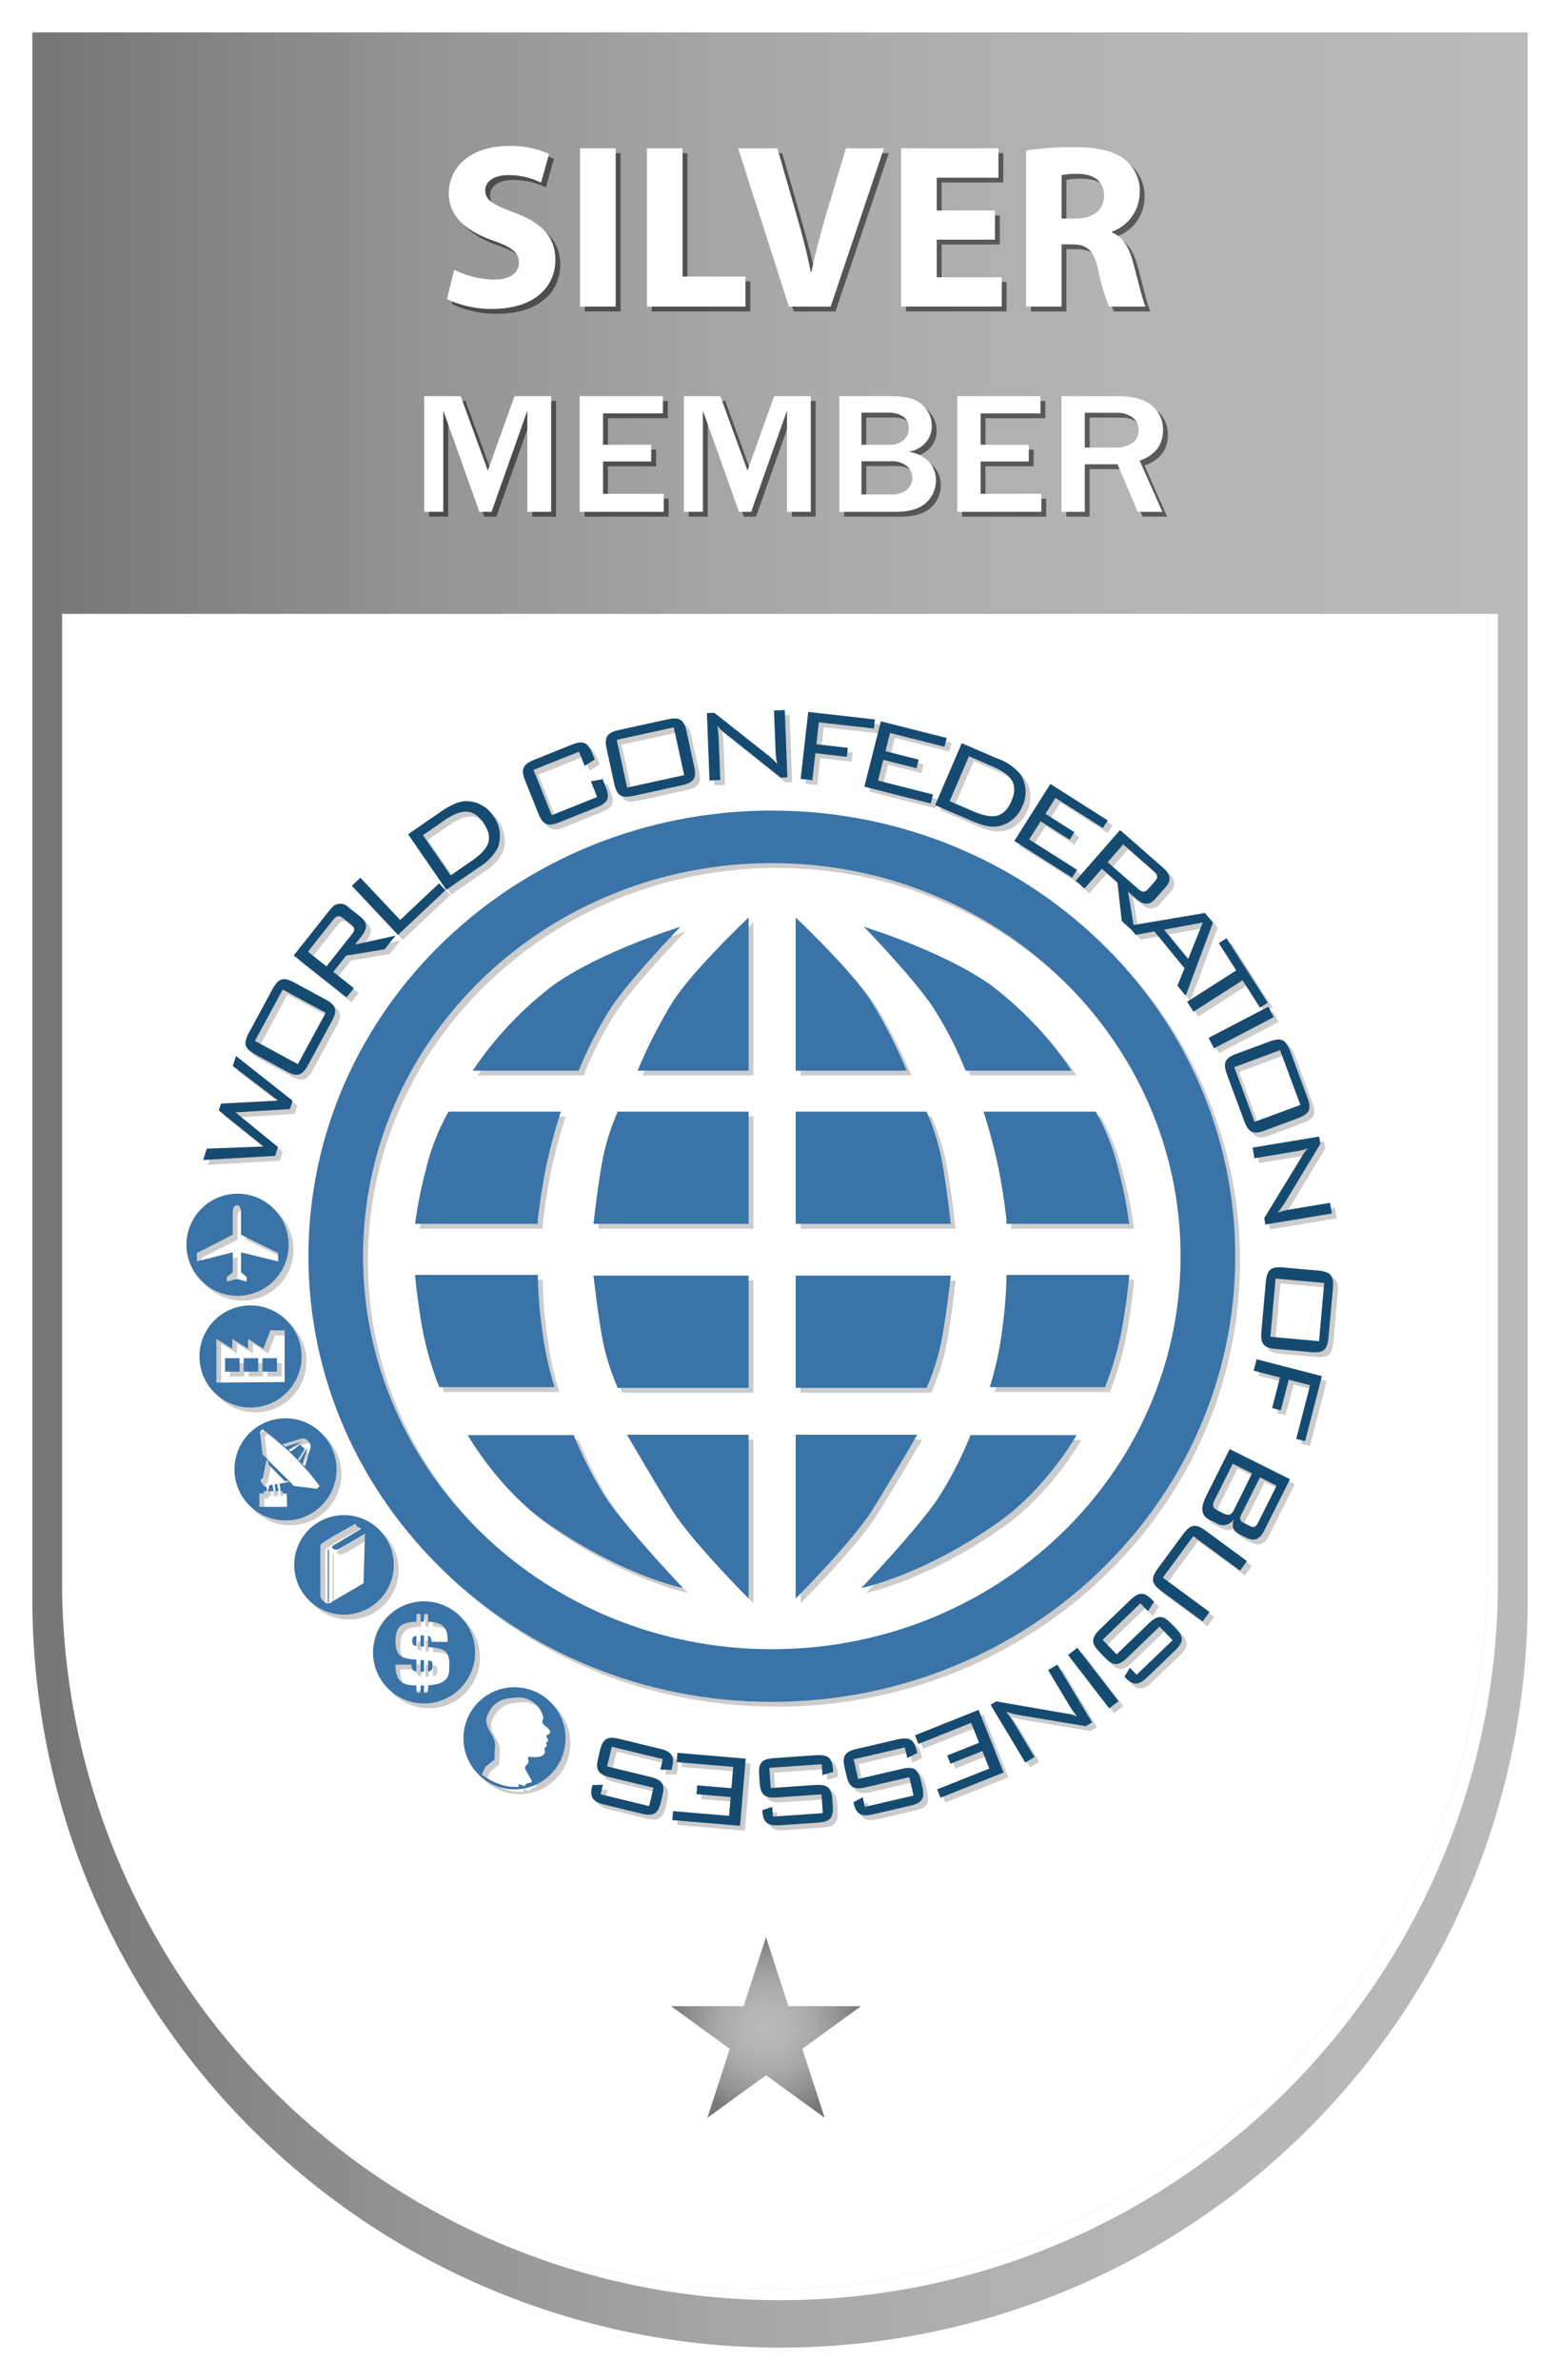<?xml version="1.0" encoding="UTF-8"?> <svg xmlns="http://www.w3.org/2000/svg" xmlns:xlink="http://www.w3.org/1999/xlink" width="289.267" height="441.067" viewBox="0 0 289.267 441.067"><defs><radialGradient id="radial-gradient" cx="0.5" cy="0.5" r="0.513" gradientUnits="objectBoundingBox"><stop offset="0" stop-color="#bababa"></stop><stop offset="0.24" stop-color="#b5b5b5"></stop><stop offset="0.488" stop-color="#a9a9a9"></stop><stop offset="0.74" stop-color="#949494"></stop><stop offset="0.993" stop-color="#777"></stop><stop offset="1" stop-color="#777"></stop></radialGradient><filter id="Trazado_6442" x="123.435" y="358.003" width="36.213" height="34.49"><feOffset dx="1" dy="1"></feOffset><feGaussianBlur result="blur"></feGaussianBlur><feFlood flood-opacity="0.2"></feFlood><feComposite operator="in" in2="blur"></feComposite><feComposite in="SourceGraphic"></feComposite></filter><linearGradient id="linear-gradient" y1="0.5" x2="1" y2="0.5" gradientUnits="objectBoundingBox"><stop offset="0" stop-color="#777"></stop><stop offset="0.003" stop-color="#777"></stop><stop offset="0.13" stop-color="#949494"></stop><stop offset="0.256" stop-color="#a9a9a9"></stop><stop offset="0.38" stop-color="#b5b5b5"></stop><stop offset="0.5" stop-color="#bababa"></stop><stop offset="0.62" stop-color="#b5b5b5"></stop><stop offset="0.744" stop-color="#a9a9a9"></stop><stop offset="0.87" stop-color="#949494"></stop><stop offset="0.997" stop-color="#777"></stop><stop offset="1" stop-color="#777"></stop></linearGradient><filter id="Trazado_6551" x="0" y="0" width="289.267" height="441.067"><feOffset dx="2" dy="2"></feOffset><feGaussianBlur stdDeviation="2" result="blur-2"></feGaussianBlur><feFlood flood-opacity="0.161"></feFlood><feComposite operator="in" in2="blur-2"></feComposite><feComposite in="SourceGraphic"></feComposite></filter></defs><g id="SELLO_SILVER" data-name="SELLO SILVER" transform="translate(-1292.43 -280.52)"><path id="Trazado_6440" data-name="Trazado 6440" d="M1568.8,404.35V584.11a133.121,133.121,0,0,1-266.241,0V404.35Z" transform="translate(-0.617 -12.062)" fill="#bababa"></path><path id="Trazado_6441" data-name="Trazado 6441" d="M1568.8,404.35V584.11a133.121,133.121,0,0,1-266.241,0V404.35Z" transform="translate(-0.617 -12.062)" fill="#fff"></path><g transform="matrix(1, 0, 0, 1, 1292.43, 280.52)" filter="url(#Trazado_6442)"><path id="Trazado_6442-2" data-name="Trazado 6442" d="M1446.839,678.145,1451,690.937h13.45l-10.881,7.905,4.156,12.792-10.881-7.906-10.882,7.906,4.157-12.792-10.881-7.905h13.45Z" transform="translate(-1305.8 -320.14)" fill="url(#radial-gradient)"></path></g><g id="Grupo_187" data-name="Grupo 187" transform="translate(1327.028 412.105)"><g id="Grupo_184" data-name="Grupo 184" transform="translate(0.899 0.899)" opacity="0.2" style="mix-blend-mode: multiply;isolation: isolate"><path id="Trazado_6443" data-name="Trazado 6443" d="M1334.88,517.949l.657-2.1,10.542-.4-8.308-6.662.406-1.282,10.592-.563-8.4-6.4.588-1.865,10.49,8.283-.488,1.551-10.1.616,7.88,6.419-.526,1.643Z" transform="translate(-1331.798 -434.561)" fill-rule="evenodd"></path><path id="Trazado_6444" data-name="Trazado 6444" d="M1358.472,489.073l-6.561-3.546v-2.411a7.3,7.3,0,0,1,.719.349l5.8,3.134c2.011,1.094,2.268,2.011,1.148,4.082l-4.311,7.963c-.979,1.8-1.79,2.289-3.36,1.634v-2.442l1.4.757Zm-6.561-3.546-1.407-.762-5.153,9.52,6.561,3.552v2.442c-.217-.092-.45-.205-.7-.338l-5.8-3.141c-2.041-1.106-2.249-2.049-1.139-4.1l4.312-7.959c.982-1.813,1.79-2.263,3.319-1.622Z" transform="translate(-1332.677 -432.967)" fill-rule="evenodd"></path><path id="Trazado_6445" data-name="Trazado 6445" d="M1360.46,477.841l3.81-4.811c.6-.748.712-1.243-.122-1.9L1362.721,470c-.818-.648-1.289-.442-1.891.317l-.37.469v-2.575a2.089,2.089,0,0,1,3.252-.241l2.179,1.726c1.374,1.087,1.368,2.186.187,3.675l-1.2,1.51,7.54-1.671-2.023,2.546-7.118,1.152-2.4,3.025,3.813,3.016-1.353,1.712-2.882-2.285Zm-4.284-1.643,3.436,2.717.848-1.074v4.533l-6.916-5.48,6.551-8.262c.123-.154.245-.3.365-.424v2.575Z" transform="translate(-1333.677 -431.403)" fill-rule="evenodd"></path><path id="Trazado_6446" data-name="Trazado 6446" d="M1365.52,463.439l1.588-1.49,7.368,7.828,7.222-6.789,1.193,1.269-8.81,8.285Z" transform="translate(-1334.882 -430.864)" fill-rule="evenodd"></path><path id="Trazado_6447" data-name="Trazado 6447" d="M1386,459.243l2.9-1.992c3.213-2.219,4.186-4.157,2.182-7.071-1.434-2.085-3.033-2.5-5.082-1.663v-1.954a5.786,5.786,0,0,1,1.735-.4,6.005,6.005,0,0,1,5.184,2.749,6.123,6.123,0,0,1,.8,5.945,9.563,9.563,0,0,1-3.587,3.646l-4.137,2.85Zm-6.124-6.781,5.138,7.459.986-.678v2.114l-1.787,1.235-7.093-10.289,5.924-4.082a14.765,14.765,0,0,1,2.956-1.657v1.954a12.35,12.35,0,0,0-2.246,1.27Z" transform="translate(-1336.049 -429.275)" fill-rule="evenodd"></path><path id="Trazado_6448" data-name="Trazado 6448" d="M1402.76,439.148l3.373,8.408,8.43-3.379-1.167-2.9,2.188-.407.545,1.37c.866,2.16.459,3-1.723,3.877l-6.8,2.728c-2.187.877-3.1.534-3.947-1.6l-2.448-6.113c-.857-2.135-.438-3.006,1.744-3.882l6.8-2.727c2.188-.881,3.06-.55,3.927,1.606l.441,1.1-1.882,1.174-1.05-2.627Z" transform="translate(-1338.433 -428.057)" fill-rule="evenodd"></path><path id="Trazado_6449" data-name="Trazado 6449" d="M1432.416,439.624l-1.928-8.851-4.324.945v-1.735l3.1-.676c2.3-.5,3.106-.011,3.6,2.237l1.4,6.438c.493,2.245-.039,3.034-2.338,3.535l-5.765,1.26V440.99Zm-6.252-7.906-6.251,1.368,1.927,8.85,4.324-.945v1.787l-3.085.673c-2.282.5-3.127.035-3.629-2.235l-1.4-6.438c-.5-2.271.088-3.042,2.372-3.541l5.743-1.253Z" transform="translate(-1340.153 -427.56)" fill-rule="evenodd"></path><path id="Trazado_6450" data-name="Trazado 6450" d="M1438.73,427.951l1.371-.054,10.1,7.965a11.784,11.784,0,0,1,1.559,1.515,17.266,17.266,0,0,1-.322-3.062l-.266-6.849,2-.081.484,12.486-1.218.046-10.4-8.291a5.772,5.772,0,0,1-1.371-1.354,22.175,22.175,0,0,1,.26,2.729l.285,7.357-2,.079Z" transform="translate(-1342.251 -427.385)" fill-rule="evenodd"></path><path id="Trazado_6451" data-name="Trazado 6451" d="M1459.463,427.774l12.368,1.4-.189,1.681-10.208-1.147-.45,4.063,5.82.659-.189,1.66-5.823-.658-.567,5-2.167-.242Z" transform="translate(-1344.197 -427.424)" fill-rule="evenodd"></path><path id="Trazado_6452" data-name="Trazado 6452" d="M1474.256,429.713l12.218,3.092-.413,1.622-10.1-2.556-.852,3.377,6.163,1.564-.4,1.593-6.169-1.558-.969,3.849,10.2,2.585-.428,1.663-12.311-3.118Z" transform="translate(-1345.518 -427.619)" fill-rule="evenodd"></path><path id="Trazado_6453" data-name="Trazado 6453" d="M1494.47,447.44c2.615.779,4.311.185,5.48-2.526,1.344-3.114,0-4.877-3.568-6.407l-1.912-.828V435.83l2.864,1.235a9.683,9.683,0,0,1,4.232,2.874A6.011,6.011,0,0,1,1502,445.8a6.091,6.091,0,0,1-4.608,3.842,6.689,6.689,0,0,1-2.922-.319Zm-2.412-10.8-3.579,8.325,4.327,1.857a15.028,15.028,0,0,0,1.665.618v1.88a18.9,18.9,0,0,1-2.069-.773l-6.616-2.841,4.942-11.484,3.743,1.609v1.848Z" transform="translate(-1346.988 -428.073)" fill-rule="evenodd"></path><path id="Trazado_6454" data-name="Trazado 6454" d="M1508.8,442.626l10.64,6.749-.891,1.411-8.8-5.58-1.867,2.945,5.374,3.408-.881,1.394-5.374-3.41-2.133,3.355,8.887,5.633-.912,1.452-10.729-6.8Z" transform="translate(-1348.632 -428.919)" fill-rule="evenodd"></path><path id="Trazado_6455" data-name="Trazado 6455" d="M1525.285,462.091l1.052.923c.719.639,1.205.777,1.909-.03l1.2-1.362c.692-.787.508-1.267-.22-1.9l-3.938-3.456v-2.151l5.654,4.961c1.438,1.253,1.631,2.333.487,3.643l-1.842,2.093c-1.145,1.313-2.243,1.252-3.676,0l-.623-.55Zm0,8.639v-2.347l.465,2.757Zm-1.7-15.959-2.9,3.3,4.6,4.021v2.164l-.821-.721.821,4.849v2.347L1523.311,469l-.8-7.167-2.891-2.542-3.22,3.657-1.637-1.435,8.237-9.4,2.281,1.995v2.151Z" transform="translate(-1349.905 -429.874)" fill-rule="evenodd"></path><path id="Trazado_6456" data-name="Trazado 6456" d="M1536.713,477.754l2.718-6.778-3.593.666V469.88l3.993-.672,1.475,1.8-5.049,13.545-.419-.509v-4.1l.2-.492-.2-.244v-2.524Zm-.875-6.112-3.593.662,3.593,4.382v2.524l-5.4-6.6-3.443.656-1.362-1.666,10.208-1.719Zm0,8.3v4.1l-1.108-1.353Z" transform="translate(-1350.998 -431.595)" fill-rule="evenodd"></path><path id="Trazado_6457" data-name="Trazado 6457" d="M1538.919,488.028l-1.172-1.839,9.1-5.817-3.229-5.044,1.439-.913,7.632,11.945-1.435.913-3.234-5.068Z" transform="translate(-1352.218 -432.119)" fill-rule="evenodd"></path><path id="Trazado_6458" data-name="Trazado 6458" d="M1553.25,488.516l1,1.934-11.071,5.784-1.013-1.935Z" transform="translate(-1352.663 -433.538)" fill-rule="evenodd"></path><path id="Trazado_6459" data-name="Trazado 6459" d="M1553.4,509.672l6.126-2.273-3.767-10.151-2.359.876V495.8l.425-.157c2.176-.808,3.03-.336,3.837,1.851l3.147,8.491c.82,2.211.437,3.075-1.72,3.877l-5.688,2.112Zm-2.371.879,2.371-.879v2.3l-.483.179c-2.161.8-3.012.386-3.828-1.828l-3.142-8.487c-.811-2.191-.479-3.1,1.7-3.9l5.753-2.131v2.327l-6.133,2.272Z" transform="translate(-1353.003 -434.218)" fill-rule="evenodd"></path><path id="Trazado_6460" data-name="Trazado 6460" d="M1563.58,515.282l.224,1.348-6.647,11.023a11.926,11.926,0,0,1-1.309,1.732,17.314,17.314,0,0,1,3-.7l6.766-1.122.325,1.978-12.326,2.043-.205-1.2,6.94-11.358a5.839,5.839,0,0,1,1.163-1.528,18.5,18.5,0,0,1-2.677.6l-7.259,1.205-.325-1.975Z" transform="translate(-1353.578 -436.233)" fill-rule="evenodd"></path><path id="Trazado_6461" data-name="Trazado 6461" d="M1559.71,555.545l4.027.362.968-10.789-4.995-.445v-2.19l3.932.349c2.318.211,2.877,1,2.666,3.32l-.808,9.022c-.205,2.345-.915,2.97-3.2,2.766l-2.586-.23Zm-4.99-.445,4.99.445v2.165l-3.981-.354c-2.292-.205-2.883-.946-2.672-3.3l.808-9.017c.2-2.322.9-3,3.211-2.792l2.634.232v2.19l-4.026-.358Z" transform="translate(-1353.755 -438.944)" fill-rule="evenodd"></path><path id="Trazado_6462" data-name="Trazado 6462" d="M1564.115,564.3,1561,576.353l-1.647-.419,2.57-9.948-3.962-1.019-1.466,5.669-1.613-.418,1.466-5.668-4.884-1.261.554-2.116Z" transform="translate(-1353.599 -440.852)" fill-rule="evenodd"></path><path id="Trazado_6463" data-name="Trazado 6463" d="M1549.7,593.931c.8.406,1.16.127,1.573-.711l3.375-6.757-3.085-1.55-2.555,5.1v-3.636l1.093-2.192-1.093-.548V581.2l8.125,4.064-4.728,9.43c-.851,1.7-1.845,2.169-3.4,1.39v-2.5Zm-.692-3.916-.833,1.656c-.416.838-.385,1.311.4,1.7l.434.215v2.5l-.006,0-1.3-.651c-.934-.466-1.549-1.175-.925-2.9a2.274,2.274,0,0,1-3.207.922l-1.419-.712c-1.494-.752-1.647-2.18-.569-4.338l4.373-8.729,3.057,1.53v2.439l-2.494-1.253-3.382,6.763c-.489.971-.349,1.443.674,1.951l.93.465c1.041.522,1.512.335,1.992-.623l2.28-4.563Z" transform="translate(-1352.534 -442.714)" fill-rule="evenodd"></path><path id="Trazado_6464" data-name="Trazado 6464" d="M1538.174,597.415l-5.643,7.684,8.654,6.368-1.276,1.732-7.687-5.651c-1.854-1.366-1.974-2.3-.574-4.2l4.6-6.249c1.381-1.879,2.326-2.1,4.2-.724l7.69,5.657-1.292,1.756Z" transform="translate(-1351.509 -444.306)" fill-rule="evenodd"></path><path id="Trazado_6465" data-name="Trazado 6465" d="M1533.11,618.1l-2.43-2.514-5.933,5.716c-1.713,1.654-2.668,1.61-4.244-.016l-.97-1.011c-1.591-1.657-1.56-2.6.147-4.239l5.493-5.3c1.7-1.634,2.668-1.657,4.257,0l.242.246-1.141,1.739-1.4-1.447-7.013,6.749,2.6,2.705,5.924-5.7c1.68-1.617,2.623-1.657,4.244.017l.756.788c1.606,1.674,1.53,2.616-.147,4.239l-5.028,4.831c-1.567,1.515-2.61,1.712-4.1.164l-.187-.193,1-1.667,1.253,1.3Z" transform="translate(-1350.268 -445.717)" fill-rule="evenodd"></path><path id="Trazado_6466" data-name="Trazado 6466" d="M1522.552,630.524l-1.729,1.337-7.632-9.9,1.722-1.329Z" transform="translate(-1349.747 -446.837)" fill-rule="evenodd"></path><path id="Trazado_6467" data-name="Trazado 6467" d="M1516.043,634.8l-1.172.709-12.693-2.122a12.544,12.544,0,0,1-2.093-.58,17.288,17.288,0,0,1,1.755,2.533l3.535,5.874-1.719,1.034-6.436-10.717,1.043-.622,13.11,2.269a5.81,5.81,0,0,1,1.848.522,19.678,19.678,0,0,1-1.54-2.268l-3.788-6.312,1.713-1.028Z" transform="translate(-1348.139 -447.185)" fill-rule="evenodd"></path><path id="Trazado_6468" data-name="Trazado 6468" d="M1498.06,645.029l-11.7,4.675-.619-1.55,9.677-3.865-1.291-3.242-5.919,2.362-.6-1.53,5.905-2.362-1.465-3.689-9.783,3.906-.637-1.6,11.8-4.714Z" transform="translate(-1346.569 -448.125)" fill-rule="evenodd"></path><path id="Trazado_6469" data-name="Trazado 6469" d="M1479.89,649.891l-.792-3.4-8.03,1.863c-2.323.54-3.121,0-3.626-2.19l-.321-1.368c-.517-2.243,0-3.033,2.3-3.564l7.437-1.729c2.3-.532,3.132-.053,3.653,2.186l.083.331-1.872.908-.459-1.961-9.481,2.206.844,3.654,8-1.859c2.283-.525,3.109-.072,3.635,2.193l.247,1.059c.53,2.267-.021,3.038-2.3,3.566l-6.794,1.577c-2.12.492-3.115.127-3.6-1.972l-.068-.26,1.718-.919.41,1.773Z" transform="translate(-1345.091 -448.717)" fill-rule="evenodd"></path><path id="Trazado_6470" data-name="Trazado 6470" d="M1461.3,653.5l-.239-3.476-8.228.563c-2.368.164-3.078-.495-3.238-2.739l-.085-1.4c-.163-2.3.471-2.994,2.821-3.155l7.619-.525c2.354-.162,3.106.44,3.257,2.738l.033.336-2,.6-.134-2.009-9.719.67.26,3.744,8.2-.566c2.317-.161,3.073.422,3.235,2.745l.064,1.082c.169,2.32-.5,3-2.825,3.159l-6.955.478c-2.177.148-3.106-.371-3.25-2.52l-.021-.266,1.836-.635.128,1.811Z" transform="translate(-1343.334 -449.062)" fill-rule="evenodd"></path><path id="Trazado_6471" data-name="Trazado 6471" d="M1444.164,655.8l-12.565-1.054.141-1.665,10.382.872.3-3.476-6.338-.534.131-1.64,6.343.532.337-3.955-10.487-.88.15-1.717,12.65,1.067Z" transform="translate(-1341.534 -449.016)" fill-rule="evenodd"></path><path id="Trazado_6472" data-name="Trazado 6472" d="M1425.619,651.834l.82-3.387-8.015-1.942c-2.31-.565-2.784-1.4-2.255-3.594l.327-1.362c.542-2.239,1.368-2.712,3.657-2.158l7.411,1.8c2.3.555,2.831,1.359,2.292,3.593l-.082.331-2.077-.032.473-1.955-9.465-2.291-.887,3.643,7.987,1.936c2.265.553,2.8,1.331,2.255,3.588l-.254,1.065c-.545,2.257-1.38,2.7-3.654,2.151l-6.778-1.643c-2.111-.513-2.843-1.29-2.331-3.383l.055-.261,1.946-.052-.422,1.764Z" transform="translate(-1339.851 -448.704)" fill-rule="evenodd"></path><path id="Trazado_6473" data-name="Trazado 6473" d="M1442.5,603.526h0v9.751h0c47.458,0,85.929-36.978,85.929-82.578s-38.471-82.593-85.929-82.593h0v9.734h0c41.862,0,75.795,32.625,75.795,72.859,0,40.211-33.933,72.827-75.795,72.827m0,0c-41.868,0-75.8-32.616-75.8-72.827,0-40.234,33.933-72.857,75.8-72.859v-9.734c-47.458,0-85.926,36.979-85.926,82.593,0,45.6,38.467,82.576,85.926,82.578Z" transform="translate(-1333.981 -429.471)" fill-rule="evenodd"></path><path id="Trazado_6474" data-name="Trazado 6474" d="M1390.45,498.717a66.108,66.108,0,0,1,14.826-15.75c8.8-6.341,23.689-10.909,23.689-10.909s-9.254,9.517-12.868,14.989a69.894,69.894,0,0,0-5.991,11.67Z" transform="translate(-1337.391 -431.882)" fill-rule="evenodd"></path><path id="Trazado_6475" data-name="Trazado 6475" d="M1405.585,510.141a103.043,103.043,0,0,0-2.764,10.378c-1.015,5.086-1.493,9.616-1.493,9.616v.8h-22.767a82.175,82.175,0,0,1,2.007-10.04,41.659,41.659,0,0,1,4.2-10.754Z" transform="translate(-1336.195 -435.715)" fill-rule="evenodd"></path><path id="Trazado_6476" data-name="Trazado 6476" d="M1404.425,564.589A59.736,59.736,0,0,1,1402.132,554a82.193,82.193,0,0,1-.81-10.207h-22.764s.352,4.357,1.368,10.037a59.469,59.469,0,0,0,3.131,10.758h21.368Z" transform="translate(-1336.194 -439.103)" fill-rule="evenodd"></path><path id="Trazado_6477" data-name="Trazado 6477" d="M1389.43,576.8s5.465,9.711,14.3,16c14.033,9.988,25.6,12.349,25.6,12.349s-10.64-11.208-14.254-16.685a70.068,70.068,0,0,1-6-11.666Z" transform="translate(-1337.289 -442.425)" fill-rule="evenodd"></path><path id="Trazado_6478" data-name="Trazado 6478" d="M1509.611,498.717a66.042,66.042,0,0,0-14.823-15.75c-8.791-6.341-23.679-10.909-23.679-10.909s9.244,9.517,12.853,14.989a70.1,70.1,0,0,1,6,11.67Z" transform="translate(-1345.51 -431.882)" fill-rule="evenodd"></path><path id="Trazado_6479" data-name="Trazado 6479" d="M1495.76,510.141a103.228,103.228,0,0,1,2.76,10.378c1.019,5.086,1.5,9.616,1.5,9.616v.8h22.763a80.909,80.909,0,0,0-2-10.04,42.046,42.046,0,0,0-4.2-10.754Z" transform="translate(-1347.992 -435.715)" fill-rule="evenodd"></path><path id="Trazado_6480" data-name="Trazado 6480" d="M1496.921,564.589a60.543,60.543,0,0,0,2.3-10.588,83.326,83.326,0,0,0,.808-10.207H1522.8s-.361,4.357-1.38,10.037a58.8,58.8,0,0,1-3.127,10.758h-21.368Z" transform="translate(-1347.993 -439.103)" fill-rule="evenodd"></path><path id="Trazado_6481" data-name="Trazado 6481" d="M1510.484,576.8s-5.471,9.711-14.308,16c-14.027,9.988-25.6,12.349-25.6,12.349s10.646-11.208,14.259-16.685a70.488,70.488,0,0,0,5.995-11.666Z" transform="translate(-1345.457 -442.425)" fill-rule="evenodd"></path><path id="Trazado_6482" data-name="Trazado 6482" d="M1445.026,470.139s-10.472,9.906-14.147,15.747a94.023,94.023,0,0,0-6.436,12.638h20.582Z" transform="translate(-1340.813 -431.689)" fill-rule="evenodd"></path><path id="Trazado_6483" data-name="Trazado 6483" d="M1419.847,510.141a42.391,42.391,0,0,0-2.528,7.578c-.973,4.25-1.97,13.217-1.97,13.217h28.761V510.141Z" transform="translate(-1339.898 -435.715)" fill-rule="evenodd"></path><path id="Trazado_6484" data-name="Trazado 6484" d="M1444.807,607.072s-10.493-10.508-14.165-16.346-8.376-14-8.376-14h22.54Z" transform="translate(-1340.594 -442.417)" fill-rule="evenodd"></path><path id="Trazado_6485" data-name="Trazado 6485" d="M1419.847,564.731a42.637,42.637,0,0,1-2.528-7.58c-.973-4.252-1.97-13.217-1.97-13.217h28.761v20.8Z" transform="translate(-1339.898 -439.117)" fill-rule="evenodd"></path><path id="Trazado_6486" data-name="Trazado 6486" d="M1457.04,470.139s10.466,9.906,14.138,15.747a93.562,93.562,0,0,1,6.441,12.638H1457.04Z" transform="translate(-1344.094 -431.689)" fill-rule="evenodd"></path><path id="Trazado_6487" data-name="Trazado 6487" d="M1481.3,510.141a41.769,41.769,0,0,1,2.527,7.578c.977,4.25,1.97,13.217,1.97,13.217h-28.755V510.141Z" transform="translate(-1344.094 -435.715)" fill-rule="evenodd"></path><path id="Trazado_6488" data-name="Trazado 6488" d="M1457.04,607.072s10.5-10.508,14.162-16.346,8.369-14,8.369-14H1457.04Z" transform="translate(-1344.094 -442.417)" fill-rule="evenodd"></path><path id="Trazado_6489" data-name="Trazado 6489" d="M1481.3,564.731a42.008,42.008,0,0,0,2.527-7.58c.977-4.252,1.97-13.217,1.97-13.217h-28.755v20.8Z" transform="translate(-1344.094 -439.117)" fill-rule="evenodd"></path><path id="Trazado_6490" data-name="Trazado 6490" d="M1388.823,620.52a9.459,9.459,0,0,1-8.3,9.39v-3.317c3.578-.355,3.52-2.038,3.52-3.746,0-2.453-.737-3.022-3.52-3.29v-1.873a1.383,1.383,0,0,1,.209.888h2.987v-.487c0-2.542-1.365-3.1-3.2-3.223v-3.734a9.464,9.464,0,0,1,8.3,9.392m-8.3,3.42c.3-.147.414-.412.414-.893,0-.6-.061-.836-.414-.951Zm0,5.97a9.576,9.576,0,0,1-1.165.072c-.108,0-.218,0-.328-.006V626.67c.113,0,.209-.01.318-.01v1.1c0,.144.162.255.376.255s.386-.112.386-.255v-1.129c.144-.011.281-.022.413-.035Zm-1.493-18.847c.111-.005.22-.006.328-.006a9.222,9.222,0,0,1,1.165.071v3.734c-.134-.011-.272-.017-.413-.022v-1.207c0-.143-.171-.259-.386-.259s-.376.116-.376.259v1.193c-.11-.005-.211-.005-.318-.005Zm1.493,6.621v1.873c-.131-.014-.269-.024-.413-.037v-2.077a.725.725,0,0,1,.413.24m0,4.411v1.844a1.42,1.42,0,0,1-.413.123v-2.044a2.227,2.227,0,0,1,.413.077m-1.493,2.023v-2.18l.275.02h.043v2.158l-.318,0m0-4.683V617.37c.113,0,.211,0,.318,0v2.087Zm0,10.54a9.473,9.473,0,0,1-1.469-.166v-3.164c.126,0,.254.011.382.013v1.1c0,.144.172.255.392.255s.38-.112.38-.255v-1.091c.088,0,.177,0,.279,0h.036Zm-1.469-18.748a9.578,9.578,0,0,1,1.469-.165v3.758h-.036c-.1,0-.191.005-.279.005v-1.193c0-.143-.172-.259-.38-.259s-.392.116-.392.259v1.2c-.128,0-.256.013-.382.019Zm1.469,6.142v2.066l-.315-.023v-2.03c.088-.006.172-.013.279-.013Zm0,4.569v2.18h-.036l-.279,0v-2.2Zm-1.469,2.021v-2.123l.382.031v2.2a1.584,1.584,0,0,1-.382-.1m0-4.726V617.57a1.51,1.51,0,0,1,.382-.12v1.89a1.232,1.232,0,0,1-.382-.107m0,10.577a9.464,9.464,0,0,1,0-18.582v3.625c-2.185.134-3.495.748-3.495,3.529,0,2.9,1.276,3.272,3.495,3.453v2.123c-.389-.165-.529-.5-.529-1.175h-2.984c0,3.168,1.358,3.755,3.513,3.862Zm0-12.24c-.336.165-.386.43-.386.8,0,.5.135.743.386.867Z" transform="translate(-1335.323 -445.873)" fill-rule="evenodd"></path><path id="Trazado_6491" data-name="Trazado 6491" d="M1360.251,582.807a9.467,9.467,0,0,1-8.678,9.43v-7.159l.364.37.379.419,4.309.532.419-.45h.043v-.083l-.925-1.22-.946-1.176-1-1.113-.45-.5-.5-.534-.309-.336-.872-.883-.517-.5v-.189a1.559,1.559,0,0,0,.132.116c.612-.446,1.22-.89,1.838-1.336a2.124,2.124,0,0,0,.839.766c-.442.661-.87,1.323-1.3,1.979.108.107.224.21.34.308q.651-1.113,1.309-2.234a3.577,3.577,0,0,1,.19-.318c-.293.914-.587,1.825-.872,2.739-.046.126-.089.261-.129.39.15.148.3.3.462.458.343-1.178.716-2.35,1.049-3.532.205-.728-.658-1.654-1.383-1.7a2.3,2.3,0,0,0-.649.166c-.612.158-1.221.345-1.826.531v-4.379a9.468,9.468,0,0,1,8.678,9.43m-8.678-3.711.089-.055q1.032-.673,2.062-1.34c-.172.061-.352.114-.535.166-.532.17-1.075.334-1.616.5Zm0,13.14c-.239.02-.48.029-.722.031v-2.512h.211v-2.48h-.211v-2l.628-.094-.34-.3-.288.041v-.549l.395.39.272.263.055.056Zm-.722-18.89c.242,0,.484.013.722.031v4.379c-.223.07-.447.139-.67.208l-.052.015Zm.722,5.023v.727c-.07.046-.138.091-.208.139l.208.183v.189l-.587-.567-.135-.111v-.322c.128-.039.318-.12.376-.135Zm-.722,13.9-.064,0a9.522,9.522,0,0,1-1.644-.144v-2.37h1.708Zm-1.708-18.779a9.51,9.51,0,0,1,1.644-.142h.064v4.633c-.209.062-.422.118-.631.187.122.107.358.439.517.461a.315.315,0,0,0,.113-.018v.322l-.288-.232-.5-.462-.227-.194-.7-.6Zm1.708,10.88v.549l-.217.032-1.491-1.515v-.758Zm0,.906v2h-.591v-.417h-.33l-.251-1.408Zm-1.708,1.584V585.53l.111-.015.254,1.344Zm0,5.268c-.144-.026-.284-.053-.424-.084v-2.286h.424Zm-.424-18.553c.14-.031.281-.058.424-.085v3.953l-.424-.364Zm.424,9.1v.758l-.424-.432v-.746Zm0,2.854v1.328h-.112l-.147-.379-.07-.686-.037-.21Zm-.424,6.512c-.218-.049-.432-.106-.643-.168v-2.118h.643Zm-.643-18.3c.211-.063.425-.12.643-.168v3.5l-.025-.02-.618-.5Zm.643,8.516V583l-.643-.654v-.728Zm-.643,4.6v-1.167l.3-.045.2,1.212Zm0,5.016a9.465,9.465,0,0,1,0-18.133v2.815l-.566-.458-.986-.721h-.034l-.432.537.466,4.111.838.807.3.382.413.407v.728l-.443-.45v-.5l-.355-.415-.677,3.352-.465.46.083.22.11.233.113.192.159.2.144.15.192.156.159.111.239.122-.006.031-.089.646h-.5v.417h-.79v2.48h2.121Zm0-6.183-.14.021-.193.178-.162.969h.5Z" transform="translate(-1332.447 -442.077)" fill-rule="evenodd"></path><path id="Trazado_6492" data-name="Trazado 6492" d="M1353.041,559.538a9.464,9.464,0,0,1-5.918,8.777V564.3l2.779-.025V554.69h-2.653l-.126.334v-4.257a9.454,9.454,0,0,1,5.918,8.771m-5.918,2.814h1.344v-2.491h-1.344Zm0,5.963a9.465,9.465,0,0,1-3.463.685v-4.671l3.463-.033Zm-3.463-18.235a9.447,9.447,0,0,1,3.463.687v4.257l-1.16,3.069-2.3-1.477Zm3.463,12.272h-1.34v-2.491h1.34Zm-3.463-2.491h1.346v2.491h-1.346Zm0,9.139-.09,0a9.436,9.436,0,0,1-3.373-.621v-4.017l3.462-.034Zm-3.462-18.3a9.416,9.416,0,0,1,3.373-.621c.036,0,.063,0,.09,0v6.536l-.54-.345v1.822l-2.923-1.817Zm3.462,11.653h-1.344v-2.491h1.344Zm-3.462-2.491h1.344v2.491H1340.2Zm0,8.52a9.463,9.463,0,0,1,0-17.681v5.577l-.009-.005v1.822l-2.95-1.822v8.119l2.959-.027Zm0-8.52h-1.34v2.491h1.34Z" transform="translate(-1331.721 -439.735)" fill-rule="evenodd"></path><path id="Trazado_6493" data-name="Trazado 6493" d="M1350.376,536.52a9.458,9.458,0,0,1-9.465,9.458h-.018v-3.112l1.7.48v-.863l-1.047-.886V537.92l6.876,1.683v-1.556l-6.876-3.388v-4.411l-.024-.092v-.191l-.04-.069v-.049l-.028-.068v-.064l-.067-.089v-.064l-.037-.041-.027-.028v-.037l-.037-.027-.052-.068-.042-.025-.021-.035-.041-.028h-.021l-.1-.04-.037-.023h-.079v-2.151h.018a9.455,9.455,0,0,1,9.465,9.462m-9.483,9.458a9.46,9.46,0,0,1,0-18.92v2.151h-.279l-.048.023-.068.04-.058.063-.068.07-.07.05-.088.106-.047.092-.042.125-.043.118-.024.133v.127l-.043.163v4.34l-6.65,3.388V539.6l6.65-1.683V541.6l-1.1.886v.863l1.876-.51.107.03Z" transform="translate(-1331.453 -437.418)" fill-rule="evenodd"></path><path id="Trazado_6494" data-name="Trazado 6494" d="M1407.463,638.227a9.458,9.458,0,0,1-9.192,9.457v-.458a5.113,5.113,0,0,0,.523-.055c.208-.032-.019-.144-.08-.349-.116-.4,1.139.508,1.27.126.214-.611,1-.2,1.248-.793l-1.284-2.313a2.06,2.06,0,0,1,.085-.456c.049-.127.184-.192.282-.29a.719.719,0,0,0,.257-.44c.027-.342-.1-.953-.056-.986s1.389.064,1.551.052c.512-.048,1.3-.2,1.524-.748a1.827,1.827,0,0,0,.077-.462,1.6,1.6,0,0,1-.1-.422c.034-.213.264-.24.367-.4.154-.219-.027-.4-.119-.583-.006-.011.336-.271.361-.309a.791.791,0,0,0,.083-.2c.013-.062-.146-.295-.171-.352a1.006,1.006,0,0,1-.159-.537c.049-.2.3-.131.452-.233.368-.26.236-.7-.015-.978-.373-.4-.93-.645-1.172-1.159a.949.949,0,0,1-.028-.109c-.042-.312.221-.58.174-.878a4.791,4.791,0,0,0-3.068-3.461,4.164,4.164,0,0,0-1.3-.25q-.349,0-.7.031v-1.908a9.461,9.461,0,0,1,9.192,9.458m-9.192,9.457c-.092,0-.181,0-.272,0a9.462,9.462,0,0,1,0-18.925c.092,0,.181,0,.272,0v1.908l-.052.005v.014c-.308.017-.624.052-.933.1a4.746,4.746,0,0,0-3.437,1.676,6.789,6.789,0,0,0-1.028,1.893,3.132,3.132,0,0,0,.395,2.112c.257.59.633,1.129.9,1.72a3.593,3.593,0,0,1,.29,1.435c0,.362-.083.724-.083,1.081,0,0-.012.708-.012.717a2.093,2.093,0,0,1-.034.713.742.742,0,0,1-.168.2l-.22.133c-.037.031-.076.067-.12.107a14.907,14.907,0,0,0-1.165.971c-.086.129-.306.6-.67,1.416,0,0,3.124,2.453,6.34,2.254Z" transform="translate(-1337.199 -447.656)" fill-rule="evenodd"></path><path id="Trazado_6495" data-name="Trazado 6495" d="M1372.112,602.516a9.227,9.227,0,0,1-9.223,9.22c-.084,0-.165,0-.245-.005v-3.545l3.855-2.268.3-10.213-.478.227-1.181-.636-.022-.454s-1.143.609-2.479,1.353v-2.9c.08,0,.161-.006.245-.006a9.228,9.228,0,0,1,9.223,9.232m-9.467,9.215a9.223,9.223,0,0,1,0-18.44v2.9c-1.872,1.041-4.118,2.354-4.135,2.647-.051.683,0,9.446,0,9.446s-.114.371.68,1.058a1.07,1.07,0,0,0,1.486,0l1.97-1.158Z" transform="translate(-1333.688 -444.084)" fill-rule="evenodd"></path><path id="Trazado_6496" data-name="Trazado 6496" d="M1367.267,595.829l-5.643,3.373s-.344.263-.1.487a1.034,1.034,0,0,0,1.053.183c.445-.142,5.874-3.407,5.874-3.407Z" transform="translate(-1334.471 -444.34)"></path><rect id="Rectángulo_164" data-name="Rectángulo 164" width="0.201" height="9.797" transform="translate(26.192 155.601)"></rect></g><g id="Grupo_186" data-name="Grupo 186"><g id="Grupo_185" data-name="Grupo 185"><path id="Trazado_6497" data-name="Trazado 6497" d="M1333.88,516.949l.657-2.1,10.542-.4-8.308-6.662.406-1.283,10.592-.563-8.4-6.4.588-1.865,10.49,8.283-.487,1.551-10.1.616,7.88,6.419-.526,1.643Z" transform="translate(-1330.798 -433.561)" fill="#164b71" fill-rule="evenodd"></path><path id="Trazado_6498" data-name="Trazado 6498" d="M1357.472,488.073l-6.561-3.546v-2.411a7.33,7.33,0,0,1,.719.349l5.8,3.134c2.011,1.095,2.268,2.011,1.148,4.082l-4.311,7.963c-.979,1.8-1.79,2.289-3.36,1.634v-2.442l1.4.757Zm-6.561-3.546-1.407-.762-5.153,9.52,6.561,3.551v2.442c-.217-.092-.45-.205-.7-.338l-5.8-3.141c-2.041-1.106-2.249-2.049-1.139-4.1l4.312-7.959c.982-1.813,1.79-2.263,3.319-1.622Z" transform="translate(-1331.677 -431.967)" fill="#164b71" fill-rule="evenodd"></path><path id="Trazado_6499" data-name="Trazado 6499" d="M1359.46,476.841l3.81-4.811c.6-.748.712-1.243-.122-1.9L1361.721,469c-.818-.648-1.289-.442-1.891.317l-.37.469v-2.575a2.089,2.089,0,0,1,3.252-.241l2.179,1.726c1.374,1.087,1.368,2.186.187,3.675l-1.2,1.51,7.54-1.671-2.023,2.546-7.118,1.152-2.4,3.025,3.813,3.016-1.353,1.712-2.882-2.285Zm-4.285-1.643,3.436,2.717.848-1.074v4.533l-6.916-5.48,6.551-8.262c.123-.154.245-.3.365-.424v2.575Z" transform="translate(-1332.677 -430.403)" fill="#164b71" fill-rule="evenodd"></path><path id="Trazado_6500" data-name="Trazado 6500" d="M1364.52,462.439l1.588-1.49,7.368,7.828,7.222-6.789,1.193,1.269-8.81,8.285Z" transform="translate(-1333.882 -429.864)" fill="#164b71" fill-rule="evenodd"></path><path id="Trazado_6501" data-name="Trazado 6501" d="M1385,458.243l2.9-1.992c3.213-2.219,4.187-4.157,2.182-7.071-1.434-2.085-3.033-2.5-5.082-1.663v-1.954a5.786,5.786,0,0,1,1.735-.4,6.006,6.006,0,0,1,5.184,2.749,6.123,6.123,0,0,1,.8,5.945,9.565,9.565,0,0,1-3.587,3.646l-4.137,2.85Zm-6.124-6.781,5.138,7.459.986-.678v2.114l-1.787,1.235-7.093-10.289,5.924-4.082a14.768,14.768,0,0,1,2.956-1.658v1.954a12.35,12.35,0,0,0-2.246,1.27Z" transform="translate(-1335.049 -428.275)" fill="#164b71" fill-rule="evenodd"></path><path id="Trazado_6502" data-name="Trazado 6502" d="M1401.76,438.148l3.373,8.408,8.43-3.379-1.166-2.9,2.188-.407.545,1.37c.866,2.16.459,3-1.723,3.877l-6.8,2.728c-2.187.877-3.1.534-3.947-1.6l-2.448-6.113c-.857-2.135-.438-3.006,1.744-3.882l6.8-2.727c2.188-.881,3.06-.55,3.927,1.606l.441,1.1-1.882,1.174-1.049-2.627Z" transform="translate(-1337.433 -427.057)" fill="#164b71" fill-rule="evenodd"></path><path id="Trazado_6503" data-name="Trazado 6503" d="M1431.416,438.624l-1.928-8.851-4.324.945v-1.735l3.1-.676c2.3-.5,3.106-.011,3.6,2.237l1.4,6.438c.493,2.245-.04,3.034-2.338,3.535l-5.765,1.26V439.99Zm-6.252-7.906-6.251,1.368,1.927,8.85,4.324-.945v1.787l-3.085.673c-2.283.5-3.127.035-3.629-2.235l-1.4-6.438c-.5-2.271.088-3.042,2.371-3.541l5.743-1.253Z" transform="translate(-1339.153 -426.56)" fill="#164b71" fill-rule="evenodd"></path><path id="Trazado_6504" data-name="Trazado 6504" d="M1437.73,426.951l1.371-.054,10.1,7.965a11.753,11.753,0,0,1,1.559,1.514,17.288,17.288,0,0,1-.322-3.062l-.266-6.848,2-.081.484,12.486-1.218.046-10.4-8.291a5.776,5.776,0,0,1-1.37-1.354,22.176,22.176,0,0,1,.26,2.73l.285,7.357-2,.079Z" transform="translate(-1341.251 -426.385)" fill="#164b71" fill-rule="evenodd"></path><path id="Trazado_6505" data-name="Trazado 6505" d="M1458.463,426.774l12.368,1.4-.189,1.681-10.208-1.147-.45,4.063,5.82.659-.189,1.66-5.823-.658-.567,5-2.166-.242Z" transform="translate(-1343.197 -426.424)" fill="#164b71" fill-rule="evenodd"></path><path id="Trazado_6506" data-name="Trazado 6506" d="M1473.256,428.713l12.218,3.092-.413,1.622-10.1-2.556-.852,3.377,6.163,1.564-.4,1.593-6.169-1.558-.969,3.849,10.2,2.585-.428,1.663-12.311-3.118Z" transform="translate(-1344.519 -426.619)" fill="#164b71" fill-rule="evenodd"></path><path id="Trazado_6507" data-name="Trazado 6507" d="M1493.47,446.44c2.615.779,4.311.185,5.48-2.526,1.344-3.114,0-4.877-3.568-6.407l-1.912-.828V434.83l2.863,1.235a9.683,9.683,0,0,1,4.232,2.874A6.012,6.012,0,0,1,1501,444.8a6.091,6.091,0,0,1-4.608,3.842,6.688,6.688,0,0,1-2.922-.319Zm-2.412-10.8-3.579,8.325,4.327,1.857a15.033,15.033,0,0,0,1.665.618v1.88a18.9,18.9,0,0,1-2.069-.773l-6.615-2.841,4.942-11.484,3.743,1.609v1.848Z" transform="translate(-1345.988 -427.073)" fill="#164b71" fill-rule="evenodd"></path><path id="Trazado_6508" data-name="Trazado 6508" d="M1507.8,441.626l10.64,6.749-.891,1.411-8.8-5.58-1.867,2.945,5.374,3.408-.881,1.394-5.374-3.41-2.133,3.355,8.887,5.633-.912,1.451-10.729-6.8Z" transform="translate(-1347.632 -427.919)" fill="#164b71" fill-rule="evenodd"></path><path id="Trazado_6509" data-name="Trazado 6509" d="M1524.285,461.091l1.052.923c.72.639,1.205.777,1.909-.03l1.2-1.362c.692-.787.508-1.267-.22-1.9l-3.938-3.456v-2.151l5.654,4.961c1.438,1.253,1.631,2.333.487,3.643l-1.842,2.093c-1.145,1.313-2.243,1.252-3.676,0l-.623-.55Zm0,8.639v-2.347l.465,2.757Zm-1.7-15.959-2.895,3.3,4.6,4.021v2.164l-.821-.721.821,4.849v2.347L1522.311,468l-.8-7.167-2.891-2.542-3.22,3.657-1.637-1.435,8.237-9.4,2.281,1.995v2.151Z" transform="translate(-1348.905 -428.874)" fill="#164b71" fill-rule="evenodd"></path><path id="Trazado_6510" data-name="Trazado 6510" d="M1535.713,476.754l2.718-6.778-3.593.666V468.88l3.993-.672,1.475,1.8-5.049,13.545-.419-.509v-4.1l.2-.492-.2-.244v-2.524Zm-.875-6.112-3.593.662,3.593,4.382v2.524l-5.4-6.6-3.443.656-1.362-1.666,10.208-1.719Zm0,8.3v4.1l-1.108-1.353Z" transform="translate(-1349.998 -430.595)" fill="#164b71" fill-rule="evenodd"></path><path id="Trazado_6511" data-name="Trazado 6511" d="M1537.919,487.028l-1.172-1.839,9.1-5.817-3.229-5.044,1.439-.913,7.632,11.945-1.435.913-3.234-5.068Z" transform="translate(-1351.218 -431.119)" fill="#164b71" fill-rule="evenodd"></path><path id="Trazado_6512" data-name="Trazado 6512" d="M1552.25,487.516l1,1.934-11.071,5.784-1.013-1.935Z" transform="translate(-1351.663 -432.538)" fill="#164b71" fill-rule="evenodd"></path><path id="Trazado_6513" data-name="Trazado 6513" d="M1552.4,508.672l6.126-2.273-3.767-10.151-2.359.876V494.8l.425-.157c2.175-.808,3.03-.336,3.837,1.851l3.147,8.491c.82,2.211.437,3.075-1.72,3.877l-5.688,2.112Zm-2.372.879,2.372-.879v2.3l-.483.179c-2.161.8-3.012.386-3.828-1.828l-3.142-8.487c-.811-2.191-.478-3.1,1.7-3.9l5.753-2.131v2.327l-6.133,2.272Z" transform="translate(-1352.003 -433.218)" fill="#164b71" fill-rule="evenodd"></path><path id="Trazado_6514" data-name="Trazado 6514" d="M1562.58,514.282l.224,1.348-6.647,11.023a11.929,11.929,0,0,1-1.309,1.732,17.313,17.313,0,0,1,3-.7l6.766-1.122.325,1.978-12.326,2.043-.205-1.2,6.94-11.358a5.836,5.836,0,0,1,1.163-1.528,18.5,18.5,0,0,1-2.677.6l-7.258,1.205-.325-1.975Z" transform="translate(-1352.578 -435.233)" fill="#164b71" fill-rule="evenodd"></path><path id="Trazado_6515" data-name="Trazado 6515" d="M1558.71,554.545l4.027.362.968-10.789-4.995-.445v-2.19l3.932.349c2.318.211,2.877,1,2.666,3.32l-.808,9.022c-.205,2.345-.915,2.97-3.2,2.765l-2.586-.23Zm-4.99-.445,4.99.445v2.165l-3.98-.354c-2.292-.2-2.883-.946-2.672-3.3l.807-9.017c.2-2.322.9-3,3.211-2.792l2.634.232v2.19l-4.026-.358Z" transform="translate(-1352.755 -437.944)" fill="#164b71" fill-rule="evenodd"></path><path id="Trazado_6516" data-name="Trazado 6516" d="M1563.115,563.3,1560,575.353l-1.647-.419,2.57-9.948-3.963-1.019-1.466,5.669-1.612-.418,1.466-5.668-4.884-1.261.554-2.116Z" transform="translate(-1352.599 -439.852)" fill="#164b71" fill-rule="evenodd"></path><path id="Trazado_6517" data-name="Trazado 6517" d="M1548.7,592.931c.8.406,1.16.127,1.573-.71l3.375-6.757-3.085-1.55-2.555,5.1v-3.636l1.093-2.192-1.093-.548V580.2l8.125,4.064-4.728,9.43c-.851,1.7-1.845,2.169-3.4,1.389v-2.5Zm-.692-3.916-.833,1.656c-.416.838-.385,1.311.4,1.7l.434.215v2.5l-.006,0-1.3-.651c-.933-.466-1.549-1.175-.924-2.9a2.274,2.274,0,0,1-3.207.922l-1.419-.712c-1.494-.752-1.647-2.18-.569-4.338l4.373-8.729,3.057,1.53v2.439l-2.494-1.253-3.381,6.763c-.489.971-.349,1.443.674,1.951l.93.465c1.041.522,1.512.335,1.992-.623l2.28-4.563Z" transform="translate(-1351.534 -441.714)" fill="#164b71" fill-rule="evenodd"></path><path id="Trazado_6518" data-name="Trazado 6518" d="M1537.174,596.415l-5.642,7.684,8.653,6.368-1.276,1.732-7.687-5.651c-1.854-1.366-1.974-2.3-.575-4.2l4.6-6.249c1.38-1.879,2.326-2.1,4.2-.724l7.69,5.657-1.292,1.756Z" transform="translate(-1350.509 -443.306)" fill="#164b71" fill-rule="evenodd"></path><path id="Trazado_6519" data-name="Trazado 6519" d="M1532.11,617.1l-2.43-2.514-5.933,5.716c-1.713,1.654-2.668,1.61-4.244-.016l-.97-1.011c-1.591-1.657-1.56-2.6.147-4.24l5.493-5.3c1.7-1.634,2.668-1.657,4.257,0l.242.246-1.141,1.739-1.4-1.447-7.013,6.749,2.6,2.705,5.924-5.7c1.68-1.617,2.622-1.657,4.244.017l.756.788c1.606,1.674,1.53,2.616-.146,4.239l-5.028,4.831c-1.567,1.515-2.61,1.712-4.1.164l-.187-.193,1-1.667,1.253,1.3Z" transform="translate(-1349.268 -444.717)" fill="#164b71" fill-rule="evenodd"></path><path id="Trazado_6520" data-name="Trazado 6520" d="M1521.552,629.524l-1.729,1.337-7.632-9.9,1.722-1.329Z" transform="translate(-1348.747 -445.837)" fill="#164b71" fill-rule="evenodd"></path><path id="Trazado_6521" data-name="Trazado 6521" d="M1515.043,633.8l-1.172.709-12.693-2.122a12.535,12.535,0,0,1-2.093-.58,17.288,17.288,0,0,1,1.755,2.533l3.535,5.874-1.72,1.034-6.436-10.717,1.043-.622,13.11,2.269a5.811,5.811,0,0,1,1.848.522,19.662,19.662,0,0,1-1.54-2.268l-3.788-6.312,1.713-1.028Z" transform="translate(-1347.139 -446.185)" fill="#164b71" fill-rule="evenodd"></path><path id="Trazado_6522" data-name="Trazado 6522" d="M1497.061,644.029l-11.7,4.675-.619-1.55,9.677-3.864-1.291-3.242-5.919,2.362-.6-1.53,5.905-2.362-1.465-3.689-9.783,3.906-.637-1.6,11.8-4.714Z" transform="translate(-1345.569 -447.125)" fill="#164b71" fill-rule="evenodd"></path><path id="Trazado_6523" data-name="Trazado 6523" d="M1478.89,648.891l-.792-3.4-8.03,1.863c-2.323.54-3.121,0-3.626-2.19l-.321-1.368c-.517-2.243,0-3.033,2.3-3.564l7.437-1.729c2.3-.532,3.132-.053,3.653,2.186l.083.331-1.872.908-.459-1.961-9.481,2.206.844,3.654,8-1.859c2.283-.525,3.109-.072,3.635,2.193l.247,1.059c.53,2.267-.021,3.038-2.3,3.566l-6.794,1.577c-2.12.492-3.114.127-3.6-1.972l-.068-.26,1.718-.919.41,1.773Z" transform="translate(-1344.091 -447.717)" fill="#164b71" fill-rule="evenodd"></path><path id="Trazado_6524" data-name="Trazado 6524" d="M1460.3,652.5l-.239-3.476-8.228.563c-2.368.164-3.078-.495-3.238-2.739l-.085-1.4c-.163-2.3.471-2.994,2.821-3.155l7.619-.525c2.354-.162,3.106.44,3.257,2.738l.033.336-2,.6-.134-2.009-9.719.67.26,3.744,8.2-.566c2.317-.161,3.073.422,3.235,2.745l.064,1.082c.169,2.32-.5,3-2.825,3.159l-6.955.478c-2.176.148-3.106-.371-3.25-2.52l-.021-.266,1.836-.635.129,1.811Z" transform="translate(-1342.334 -448.062)" fill="#164b71" fill-rule="evenodd"></path><path id="Trazado_6525" data-name="Trazado 6525" d="M1443.164,654.8l-12.565-1.054.141-1.665,10.382.872.3-3.476-6.338-.534.131-1.64,6.343.532.337-3.955-10.487-.88.15-1.717,12.65,1.067Z" transform="translate(-1340.534 -448.016)" fill="#164b71" fill-rule="evenodd"></path><path id="Trazado_6526" data-name="Trazado 6526" d="M1424.619,650.834l.82-3.387-8.015-1.942c-2.31-.565-2.784-1.4-2.255-3.594l.327-1.362c.542-2.239,1.368-2.712,3.657-2.158l7.411,1.8c2.3.555,2.831,1.359,2.292,3.593l-.082.331-2.078-.032.473-1.955-9.465-2.291-.887,3.643,7.987,1.936c2.265.553,2.8,1.331,2.255,3.588l-.254,1.065c-.545,2.257-1.38,2.7-3.654,2.151l-6.778-1.643c-2.111-.513-2.843-1.29-2.331-3.383l.055-.261,1.946-.052-.422,1.765Z" transform="translate(-1338.851 -447.704)" fill="#164b71" fill-rule="evenodd"></path><path id="Trazado_6527" data-name="Trazado 6527" d="M1441.5,602.526h0v9.751h0c47.458,0,85.929-36.978,85.929-82.578s-38.471-82.593-85.929-82.593h0v9.734h0c41.862,0,75.795,32.625,75.795,72.859,0,40.211-33.933,72.827-75.795,72.827m0,0c-41.868,0-75.8-32.615-75.8-72.827,0-40.234,33.933-72.857,75.8-72.859v-9.734c-47.458,0-85.926,36.979-85.926,82.593,0,45.6,38.468,82.576,85.926,82.578Z" transform="translate(-1332.981 -428.471)" fill="#3973a7" fill-rule="evenodd"></path><path id="Trazado_6528" data-name="Trazado 6528" d="M1389.45,497.717a66.112,66.112,0,0,1,14.826-15.75c8.8-6.341,23.689-10.909,23.689-10.909s-9.254,9.517-12.868,14.989a69.884,69.884,0,0,0-5.991,11.67Z" transform="translate(-1336.391 -430.882)" fill="#3973a7" fill-rule="evenodd"></path><path id="Trazado_6529" data-name="Trazado 6529" d="M1404.585,509.141a103.047,103.047,0,0,0-2.764,10.378c-1.015,5.086-1.493,9.616-1.493,9.616v.8h-22.767a82.165,82.165,0,0,1,2.007-10.04,41.657,41.657,0,0,1,4.2-10.754Z" transform="translate(-1335.195 -434.715)" fill="#3973a7" fill-rule="evenodd"></path><path id="Trazado_6530" data-name="Trazado 6530" d="M1403.425,563.589A59.73,59.73,0,0,1,1401.133,553a82.193,82.193,0,0,1-.81-10.207h-22.764s.352,4.357,1.368,10.037a59.47,59.47,0,0,0,3.131,10.758h21.368Z" transform="translate(-1335.195 -438.103)" fill="#3973a7" fill-rule="evenodd"></path><path id="Trazado_6531" data-name="Trazado 6531" d="M1388.43,575.8s5.465,9.711,14.3,16c14.033,9.988,25.6,12.349,25.6,12.349s-10.64-11.208-14.254-16.685a70.068,70.068,0,0,1-6-11.666Z" transform="translate(-1336.289 -441.425)" fill="#3973a7" fill-rule="evenodd"></path><path id="Trazado_6532" data-name="Trazado 6532" d="M1508.611,497.717a66.045,66.045,0,0,0-14.823-15.75c-8.791-6.341-23.679-10.909-23.679-10.909s9.244,9.517,12.852,14.989a70.1,70.1,0,0,1,6,11.67Z" transform="translate(-1344.51 -430.882)" fill="#3973a7" fill-rule="evenodd"></path><path id="Trazado_6533" data-name="Trazado 6533" d="M1494.76,509.141a103.269,103.269,0,0,1,2.76,10.378c1.019,5.086,1.5,9.616,1.5,9.616v.8h22.763a80.909,80.909,0,0,0-2-10.04,42.052,42.052,0,0,0-4.2-10.754Z" transform="translate(-1346.992 -434.715)" fill="#3973a7" fill-rule="evenodd"></path><path id="Trazado_6534" data-name="Trazado 6534" d="M1495.921,563.589a60.557,60.557,0,0,0,2.3-10.588,83.338,83.338,0,0,0,.807-10.207H1521.8s-.361,4.357-1.38,10.037a58.8,58.8,0,0,1-3.127,10.758h-21.368Z" transform="translate(-1346.993 -438.103)" fill="#3973a7" fill-rule="evenodd"></path><path id="Trazado_6535" data-name="Trazado 6535" d="M1509.484,575.8s-5.471,9.711-14.309,16c-14.027,9.988-25.6,12.349-25.6,12.349s10.646-11.208,14.259-16.685a70.493,70.493,0,0,0,5.995-11.666Z" transform="translate(-1344.457 -441.425)" fill="#3973a7" fill-rule="evenodd"></path><path id="Trazado_6536" data-name="Trazado 6536" d="M1444.026,469.139s-10.472,9.906-14.147,15.747a94.017,94.017,0,0,0-6.436,12.638h20.582Z" transform="translate(-1339.813 -430.689)" fill="#3973a7" fill-rule="evenodd"></path><path id="Trazado_6537" data-name="Trazado 6537" d="M1418.847,509.141a42.4,42.4,0,0,0-2.528,7.578c-.973,4.25-1.969,13.217-1.969,13.217h28.761V509.141Z" transform="translate(-1338.898 -434.715)" fill="#3973a7" fill-rule="evenodd"></path><path id="Trazado_6538" data-name="Trazado 6538" d="M1443.807,606.071s-10.494-10.508-14.165-16.346-8.375-14-8.375-14h22.54Z" transform="translate(-1339.594 -441.417)" fill="#3973a7" fill-rule="evenodd"></path><path id="Trazado_6539" data-name="Trazado 6539" d="M1418.847,563.731a42.646,42.646,0,0,1-2.528-7.58c-.973-4.252-1.969-13.217-1.969-13.217h28.761v20.8Z" transform="translate(-1338.898 -438.117)" fill="#3973a7" fill-rule="evenodd"></path><path id="Trazado_6540" data-name="Trazado 6540" d="M1456.04,469.139s10.466,9.906,14.138,15.747a93.556,93.556,0,0,1,6.441,12.638H1456.04Z" transform="translate(-1343.094 -430.689)" fill="#3973a7" fill-rule="evenodd"></path><path id="Trazado_6541" data-name="Trazado 6541" d="M1480.3,509.141a41.769,41.769,0,0,1,2.527,7.578c.977,4.25,1.97,13.217,1.97,13.217h-28.755V509.141Z" transform="translate(-1343.094 -434.715)" fill="#3973a7" fill-rule="evenodd"></path><path id="Trazado_6542" data-name="Trazado 6542" d="M1456.04,606.071s10.5-10.508,14.162-16.346,8.369-14,8.369-14H1456.04Z" transform="translate(-1343.094 -441.417)" fill="#3973a7" fill-rule="evenodd"></path><path id="Trazado_6543" data-name="Trazado 6543" d="M1480.3,563.731a42.006,42.006,0,0,0,2.527-7.58c.977-4.252,1.97-13.217,1.97-13.217h-28.755v20.8Z" transform="translate(-1343.094 -438.117)" fill="#3973a7" fill-rule="evenodd"></path><path id="Trazado_6544" data-name="Trazado 6544" d="M1387.823,619.52a9.459,9.459,0,0,1-8.3,9.39v-3.317c3.578-.355,3.52-2.038,3.52-3.746,0-2.453-.737-3.022-3.52-3.29v-1.873a1.384,1.384,0,0,1,.209.888h2.987v-.487c0-2.542-1.365-3.1-3.2-3.223v-3.734a9.464,9.464,0,0,1,8.3,9.392m-8.3,3.42c.3-.147.414-.412.414-.893,0-.6-.061-.836-.414-.951Zm0,5.97a9.576,9.576,0,0,1-1.165.072c-.108,0-.218,0-.328-.006V625.67c.113,0,.209-.01.318-.01v1.1c0,.144.162.255.376.255s.386-.112.386-.255v-1.129c.144-.011.281-.022.413-.035Zm-1.493-18.847c.111-.005.22-.006.328-.006a9.222,9.222,0,0,1,1.165.071v3.734c-.134-.011-.272-.017-.413-.022v-1.207c0-.143-.171-.259-.386-.259s-.376.116-.376.259v1.193c-.11-.005-.211-.005-.318-.005Zm1.493,6.621v1.873c-.131-.013-.269-.024-.413-.037v-2.077a.725.725,0,0,1,.413.24m0,4.411v1.845a1.422,1.422,0,0,1-.413.123v-2.044a2.234,2.234,0,0,1,.413.076m-1.493,2.023v-2.18l.275.02h.043v2.158l-.318,0m0-4.683v-2.066c.113,0,.211,0,.318,0v2.087Zm0,10.54a9.491,9.491,0,0,1-1.469-.166v-3.164c.126,0,.255.011.382.013v1.1c0,.144.172.255.392.255s.38-.112.38-.255v-1.091c.088,0,.177,0,.279,0h.036Zm-1.469-18.748a9.589,9.589,0,0,1,1.469-.165v3.758h-.036c-.1,0-.191.005-.279.005v-1.193c0-.143-.172-.259-.38-.259s-.392.116-.392.259v1.2c-.128,0-.256.013-.382.019Zm1.469,6.142v2.066l-.315-.023v-2.03c.088-.006.172-.013.279-.013Zm0,4.569v2.18h-.036l-.279,0v-2.2Zm-1.469,2.021v-2.123l.382.031v2.2a1.586,1.586,0,0,1-.382-.1m0-4.726V616.57a1.514,1.514,0,0,1,.382-.12v1.89a1.233,1.233,0,0,1-.382-.107m0,10.577a9.464,9.464,0,0,1,0-18.582v3.625c-2.185.134-3.495.748-3.495,3.529,0,2.9,1.276,3.272,3.495,3.453v2.123c-.388-.165-.529-.5-.529-1.175h-2.984c0,3.168,1.358,3.755,3.513,3.862Zm0-12.24c-.336.165-.386.43-.386.8,0,.5.135.743.386.867Z" transform="translate(-1334.323 -444.873)" fill="#3973a7" fill-rule="evenodd"></path><path id="Trazado_6545" data-name="Trazado 6545" d="M1359.251,581.807a9.467,9.467,0,0,1-8.679,9.43v-7.159l.364.37.38.419,4.309.532.419-.45h.043v-.083l-.924-1.22-.946-1.176-1-1.113-.45-.5-.5-.534-.308-.336-.872-.883-.517-.5v-.189a1.621,1.621,0,0,0,.132.116c.612-.446,1.22-.89,1.838-1.336a2.124,2.124,0,0,0,.839.766c-.442.661-.87,1.323-1.3,1.979.108.107.224.21.34.308q.651-1.113,1.309-2.234a3.6,3.6,0,0,1,.19-.318c-.293.914-.587,1.825-.871,2.739-.046.126-.089.261-.129.39.15.148.3.3.462.458.343-1.178.716-2.35,1.05-3.532.205-.728-.658-1.654-1.383-1.7a2.3,2.3,0,0,0-.649.166c-.612.158-1.221.345-1.827.532v-4.379a9.468,9.468,0,0,1,8.679,9.43m-8.679-3.711.089-.055q1.032-.673,2.062-1.34c-.172.061-.352.114-.535.166-.532.17-1.075.334-1.616.5Zm0,13.14c-.238.02-.48.029-.722.031v-2.512h.211v-2.48h-.211v-2l.628-.094-.34-.3-.288.041v-.549l.395.39.273.263.055.056Zm-.722-18.89c.242,0,.484.013.722.031v4.379l-.67.208-.052.015Zm.722,5.023v.727c-.07.046-.138.091-.208.139l.208.183v.189l-.587-.567-.135-.111v-.322c.129-.039.318-.12.376-.135Zm-.722,13.9-.064,0a9.523,9.523,0,0,1-1.644-.144v-2.37h1.708Zm-1.708-18.779a9.517,9.517,0,0,1,1.644-.142h.064v4.633c-.209.062-.422.118-.63.187.122.107.358.439.517.46a.314.314,0,0,0,.113-.018v.322l-.288-.232-.5-.462-.227-.194-.7-.6Zm1.708,10.88v.549l-.217.031-1.491-1.515v-.758Zm0,.906v2h-.591v-.417h-.33l-.251-1.408Zm-1.708,1.584V584.53l.111-.015.254,1.344Zm0,5.268c-.144-.026-.284-.053-.424-.084v-2.286h.424Zm-.424-18.553c.14-.031.281-.058.424-.085v3.953l-.424-.364Zm.424,9.1v.758l-.424-.432v-.746Zm0,2.854v1.328h-.112l-.147-.379-.07-.686-.037-.21Zm-.424,6.512c-.218-.049-.432-.106-.643-.168v-2.118h.643Zm-.643-18.3c.211-.063.425-.12.643-.168v3.5l-.025-.02-.618-.5Zm.643,8.516V582l-.643-.654v-.728Zm-.643,4.6v-1.167l.3-.045.2,1.212Zm0,5.016a9.465,9.465,0,0,1,0-18.133v2.815l-.566-.458-.986-.721h-.034l-.432.537.466,4.111.838.807.3.382.413.406v.728l-.443-.45v-.5l-.355-.415-.676,3.352-.465.46.083.22.11.233.113.192.159.2.144.15.192.156.159.111.239.122-.006.031-.089.646h-.5v.417h-.79v2.48h2.121Zm0-6.183-.14.021-.193.178-.162.969h.5Z" transform="translate(-1331.447 -441.077)" fill="#3973a7" fill-rule="evenodd"></path><path id="Trazado_6546" data-name="Trazado 6546" d="M1352.041,558.538a9.464,9.464,0,0,1-5.918,8.777V563.3l2.779-.025V553.69h-2.653l-.126.334v-4.257a9.454,9.454,0,0,1,5.918,8.771m-5.918,2.814h1.344v-2.491h-1.344Zm0,5.963a9.464,9.464,0,0,1-3.462.685v-4.671l3.462-.033Zm-3.462-18.235a9.445,9.445,0,0,1,3.462.687v4.257l-1.16,3.069-2.3-1.477Zm3.462,12.272h-1.34v-2.491h1.34Zm-3.462-2.491h1.346v2.491h-1.346Zm0,9.139-.09,0a9.436,9.436,0,0,1-3.372-.621v-4.017l3.462-.034Zm-3.462-18.3a9.416,9.416,0,0,1,3.372-.621c.036,0,.063,0,.09,0v6.536l-.54-.345v1.822l-2.923-1.817Zm3.462,11.653h-1.344v-2.491h1.344Zm-3.462-2.491h1.344v2.491H1339.2Zm0,8.52a9.462,9.462,0,0,1,0-17.681v5.577l-.009-.005v1.822l-2.95-1.822v8.119l2.959-.027Zm0-8.52h-1.34v2.491h1.34Z" transform="translate(-1330.72 -438.735)" fill="#3973a7" fill-rule="evenodd"></path><path id="Trazado_6547" data-name="Trazado 6547" d="M1349.376,535.52a9.458,9.458,0,0,1-9.465,9.458h-.018v-3.112l1.7.48v-.863l-1.047-.886V536.92l6.876,1.683v-1.556l-6.876-3.388v-4.411l-.024-.092v-.191l-.04-.069v-.049l-.028-.068v-.064l-.067-.089v-.064l-.037-.041-.027-.028v-.037l-.037-.027-.052-.068-.042-.025-.022-.035-.04-.028h-.021l-.1-.04-.037-.023h-.079v-2.151h.018a9.455,9.455,0,0,1,9.465,9.462m-9.483,9.458a9.46,9.46,0,0,1,0-18.92v2.151h-.279l-.049.023-.068.04-.058.063-.068.07-.07.05-.088.106-.047.092-.042.125-.043.118-.024.133v.127l-.043.163v4.34l-6.65,3.388V538.6l6.65-1.683V540.6l-1.1.886v.863l1.876-.51.107.03Z" transform="translate(-1330.453 -436.418)" fill="#3973a7" fill-rule="evenodd"></path><path id="Trazado_6548" data-name="Trazado 6548" d="M1406.463,637.227a9.458,9.458,0,0,1-9.192,9.457v-.458a5.129,5.129,0,0,0,.524-.055c.208-.032-.019-.144-.08-.349-.116-.4,1.139.508,1.27.126.214-.611,1-.2,1.248-.793l-1.284-2.313a2.06,2.06,0,0,1,.084-.456c.05-.127.184-.193.282-.29a.719.719,0,0,0,.257-.44c.027-.342-.1-.953-.056-.986s1.389.064,1.551.052c.512-.048,1.3-.2,1.524-.748a1.821,1.821,0,0,0,.077-.462,1.606,1.606,0,0,1-.1-.422c.034-.213.263-.24.367-.4.154-.219-.027-.4-.119-.583-.006-.011.336-.271.361-.309a.791.791,0,0,0,.083-.2c.013-.062-.147-.3-.171-.352a1.007,1.007,0,0,1-.159-.537c.049-.2.3-.131.453-.233.368-.26.236-.7-.015-.978-.373-.4-.93-.645-1.172-1.159a.95.95,0,0,1-.028-.109c-.042-.312.221-.58.174-.878a4.792,4.792,0,0,0-3.069-3.461,4.163,4.163,0,0,0-1.3-.25q-.35,0-.7.031v-1.908a9.461,9.461,0,0,1,9.192,9.458m-9.192,9.457c-.092,0-.181,0-.272,0a9.462,9.462,0,0,1,0-18.925c.092,0,.181,0,.272,0v1.908l-.052.005v.013c-.308.017-.624.052-.933.1a4.745,4.745,0,0,0-3.436,1.676,6.793,6.793,0,0,0-1.028,1.893,3.133,3.133,0,0,0,.395,2.112c.257.59.633,1.129.9,1.72a3.591,3.591,0,0,1,.291,1.435c0,.362-.083.724-.083,1.081,0,0-.012.708-.012.717a2.093,2.093,0,0,1-.034.713.741.741,0,0,1-.168.2l-.22.133c-.037.031-.076.067-.12.107a14.938,14.938,0,0,0-1.166.971c-.085.129-.306.6-.67,1.416,0,0,3.124,2.453,6.34,2.254Z" transform="translate(-1336.199 -446.655)" fill="#3973a7" fill-rule="evenodd"></path><path id="Trazado_6549" data-name="Trazado 6549" d="M1371.111,601.516a9.226,9.226,0,0,1-9.223,9.22c-.084,0-.165,0-.245-.005v-3.545l3.855-2.268.3-10.213-.478.227-1.181-.636-.022-.454s-1.143.609-2.479,1.353v-2.9c.08,0,.161-.006.245-.006a9.228,9.228,0,0,1,9.223,9.232m-9.467,9.215a9.223,9.223,0,0,1,0-18.44v2.9c-1.872,1.041-4.118,2.354-4.135,2.647-.051.683,0,9.446,0,9.446s-.114.371.68,1.058a1.07,1.07,0,0,0,1.486,0l1.97-1.158Z" transform="translate(-1332.688 -443.084)" fill="#3973a7" fill-rule="evenodd"></path><path id="Trazado_6550" data-name="Trazado 6550" d="M1366.267,594.829l-5.643,3.373s-.344.263-.1.487a1.034,1.034,0,0,0,1.053.183c.445-.142,5.874-3.407,5.874-3.407Z" transform="translate(-1333.471 -443.34)" fill="#3973a7"></path><rect id="Rectángulo_165" data-name="Rectángulo 165" width="0.201" height="9.797" transform="translate(26.192 155.601)" fill="#3973a7"></rect></g></g></g><g transform="matrix(1, 0, 0, 1, 1292.43, 280.52)" filter="url(#Trazado_6551)"><path id="Trazado_6551-2" data-name="Trazado 6551" d="M1296.43,284.52V574.962a138.633,138.633,0,0,0,277.267,0V284.52Zm271.754,287.529a133.121,133.121,0,0,1-266.241,0V392.288h266.241Z" transform="translate(-1292.43 -280.52)" fill="url(#linear-gradient)"></path></g><g id="Grupo_191" data-name="Grupo 191" transform="translate(1371.086 307.575)"><g id="Grupo_188" data-name="Grupo 188" transform="translate(0.899 0.899)" opacity="0.5" style="mix-blend-mode: multiply;isolation: isolate"><path id="Trazado_6552" data-name="Trazado 6552" d="M1445.78,376.505l-5.028-13.8h-6.77v21.432h3.531V365.386l6.691,18.757h2.259l6.641-18.757v18.757h4.413V362.71h-6.79Z" transform="translate(-1385.831 -316.344)"></path><path id="Trazado_6553" data-name="Trazado 6553" d="M1392.247,376.505l-5.035-13.8h-6.77v21.432h3.54V365.386l6.687,18.757h2.265l6.638-18.757v18.757h4.415V362.71h-6.8Z" transform="translate(-1380.442 -316.344)"></path><path id="Trazado_6554" data-name="Trazado 6554" d="M1416.836,374.813h8.927v-3.1h-8.927V365.9h11.1V362.71H1412.5v21.432h15.591v-3.335h-11.257Z" transform="translate(-1383.669 -316.344)"></path><path id="Trazado_6555" data-name="Trazado 6555" d="M1478.814,373.027a5.394,5.394,0,0,0,3.2-1.678,4.514,4.514,0,0,0,1.161-3.085,5.018,5.018,0,0,0-1.144-3.279,5.312,5.312,0,0,0-2.712-1.837,14.875,14.875,0,0,0-3.934-.438h-9.349v21.432h10.49q3.775,0,5.6-1.689a5.476,5.476,0,0,0,1.818-4.168,4.872,4.872,0,0,0-1.308-3.422A6.229,6.229,0,0,0,1478.814,373.027Zm-8.679-7.257h5.185a4.521,4.521,0,0,1,2.512.7,2.433,2.433,0,0,1,1.071,2.178,2.832,2.832,0,0,1-.94,2.193,3.59,3.59,0,0,1-2.556.871h-5.272Zm8.394,14.317a4.323,4.323,0,0,1-2.8.832h-5.59v-6.147h5.607a4.2,4.2,0,0,1,2.762.855,2.911,2.911,0,0,1,.024,4.46Z" transform="translate(-1389.058 -316.344)"></path><path id="Trazado_6556" data-name="Trazado 6556" d="M1494.683,374.813h8.926v-3.1h-8.926V365.9h11.1V362.71h-15.431v21.432h15.59v-3.335h-11.259Z" transform="translate(-1391.505 -316.344)"></path><path id="Trazado_6557" data-name="Trazado 6557" d="M1530.661,368.994a5.692,5.692,0,0,0-2.039-4.533q-2.04-1.751-6.382-1.751h-10.407v21.432h4.327v-8.811h6.08l3.73,8.811h4.568l-4.2-9.47Q1530.661,373.117,1530.661,368.994Zm-5.65,2.371a5.679,5.679,0,0,1-3.467.873h-5.384v-6.452h5.724a4.979,4.979,0,0,1,3.153.878,2.733,2.733,0,0,1,1.112,2.277A2.871,2.871,0,0,1,1525.011,371.364Z" transform="translate(-1393.668 -316.344)"></path><path id="Trazado_6558" data-name="Trazado 6558" d="M1397.667,323.513c-3.828-1.435-5.439-2.262-5.439-4.133,0-1.479,1.393-2.828,4.266-2.828a13.717,13.717,0,0,1,6.091,1.392l1.48-5.309a17.164,17.164,0,0,0-7.485-1.479c-6.875,0-11.1,3.786-11.1,8.79,0,4.265,3.221,6.963,8.094,8.7,3.525,1.219,4.918,2.263,4.918,4.09,0,1.915-1.61,3.177-4.656,3.177a16.759,16.759,0,0,1-7.354-1.828l-1.349,5.44a19.128,19.128,0,0,0,8.311,1.827c8.05,0,11.793-4.177,11.793-9.1C1405.24,328.126,1402.846,325.428,1397.667,323.513Z" transform="translate(-1380.915 -311.155)"></path><rect id="Rectángulo_166" data-name="Rectángulo 166" width="6.614" height="29.329" transform="translate(28.895 0.435)"></rect><path id="Trazado_6559" data-name="Trazado 6559" d="M1444.637,335.4h-11.662V311.639h-6.614v29.329h18.276Z" transform="translate(-1385.064 -311.204)"></path><path id="Trazado_6560" data-name="Trazado 6560" d="M1465.157,311.639l-3.743,12.532c-1,3.351-1.914,6.832-2.654,10.357h-.13c-.7-3.656-1.61-6.963-2.612-10.487l-3.568-12.4h-7.267l9.4,29.329h7.745l9.878-29.329Z" transform="translate(-1386.959 -311.204)"></path><path id="Trazado_6561" data-name="Trazado 6561" d="M1497.432,335.529h-12.053v-6.962h10.791v-5.4h-10.791v-6.092h11.445v-5.44h-18.059v29.329h18.667Z" transform="translate(-1390.339 -311.204)"></path><path id="Trazado_6562" data-name="Trazado 6562" d="M1511.125,329.413h1.958c2.742.043,4,1,4.83,4.7a39.262,39.262,0,0,0,2,6.832h6.788c-.566-1.131-1.436-4.961-2.35-8.312-.739-2.7-1.871-4.613-3.916-5.439v-.13a7.771,7.771,0,0,0,5.178-7.179,7.442,7.442,0,0,0-2.742-6.18c-2.088-1.653-5.134-2.306-9.486-2.306a57.824,57.824,0,0,0-8.833.61v28.937h6.57Zm0-12.837a13.2,13.2,0,0,1,3-.218c3.047,0,4.875,1.392,4.875,4.047,0,2.568-1.959,4.221-5.266,4.221h-2.611Z" transform="translate(-1392.935 -311.179)"></path></g><g id="Grupo_190" data-name="Grupo 190"><g id="Grupo_189" data-name="Grupo 189"><path id="Trazado_6563" data-name="Trazado 6563" d="M1444.779,375.505l-5.028-13.8h-6.77v21.432h3.531V364.386l6.691,18.757h2.259l6.641-18.757v18.757h4.413V361.71h-6.79Z" transform="translate(-1384.831 -315.344)" fill="#fff"></path><path id="Trazado_6564" data-name="Trazado 6564" d="M1391.247,375.505l-5.034-13.8h-6.77v21.432h3.54V364.386l6.687,18.757h2.264l6.638-18.757v18.757h4.415V361.71h-6.8Z" transform="translate(-1379.442 -315.344)" fill="#fff"></path><path id="Trazado_6565" data-name="Trazado 6565" d="M1415.836,373.813h8.927v-3.1h-8.927V364.9h11.1V361.71H1411.5v21.432h15.591v-3.335h-11.257Z" transform="translate(-1382.669 -315.344)" fill="#fff"></path><path id="Trazado_6566" data-name="Trazado 6566" d="M1477.814,372.027a5.394,5.394,0,0,0,3.2-1.678,4.514,4.514,0,0,0,1.161-3.085,5.018,5.018,0,0,0-1.144-3.279,5.313,5.313,0,0,0-2.712-1.837,14.874,14.874,0,0,0-3.934-.438h-9.349v21.432h10.49q3.775,0,5.6-1.689a5.476,5.476,0,0,0,1.818-4.168,4.872,4.872,0,0,0-1.308-3.422A6.229,6.229,0,0,0,1477.814,372.027Zm-8.679-7.257h5.185a4.521,4.521,0,0,1,2.512.7,2.434,2.434,0,0,1,1.071,2.178,2.832,2.832,0,0,1-.94,2.194,3.589,3.589,0,0,1-2.556.871h-5.272Zm8.394,14.317a4.322,4.322,0,0,1-2.8.832h-5.59v-6.147h5.607a4.2,4.2,0,0,1,2.762.855,2.911,2.911,0,0,1,.024,4.46Z" transform="translate(-1388.058 -315.344)" fill="#fff"></path><path id="Trazado_6567" data-name="Trazado 6567" d="M1493.683,373.813h8.926v-3.1h-8.926V364.9h11.1V361.71h-15.431v21.432h15.59v-3.335h-11.259Z" transform="translate(-1390.505 -315.344)" fill="#fff"></path><path id="Trazado_6568" data-name="Trazado 6568" d="M1529.661,367.994a5.692,5.692,0,0,0-2.039-4.533q-2.04-1.751-6.382-1.751h-10.407v21.432h4.327v-8.811h6.08l3.73,8.811h4.568l-4.2-9.47Q1529.661,372.117,1529.661,367.994Zm-5.65,2.371a5.678,5.678,0,0,1-3.467.873h-5.384v-6.452h5.724a4.978,4.978,0,0,1,3.153.878,2.733,2.733,0,0,1,1.112,2.277A2.871,2.871,0,0,1,1524.011,370.364Z" transform="translate(-1392.668 -315.344)" fill="#fff"></path><path id="Trazado_6569" data-name="Trazado 6569" d="M1396.667,322.513c-3.828-1.435-5.439-2.262-5.439-4.133,0-1.479,1.393-2.828,4.266-2.828a13.717,13.717,0,0,1,6.091,1.392l1.48-5.309a17.163,17.163,0,0,0-7.485-1.479c-6.875,0-11.1,3.786-11.1,8.79,0,4.265,3.221,6.963,8.094,8.7,3.525,1.219,4.918,2.263,4.918,4.09,0,1.915-1.61,3.177-4.656,3.177a16.759,16.759,0,0,1-7.354-1.828l-1.349,5.44a19.129,19.129,0,0,0,8.311,1.827c8.05,0,11.793-4.177,11.793-9.1C1404.24,327.126,1401.846,324.428,1396.667,322.513Z" transform="translate(-1379.915 -310.155)" fill="#fff"></path><rect id="Rectángulo_167" data-name="Rectángulo 167" width="6.614" height="29.329" transform="translate(28.895 0.435)" fill="#fff"></rect><path id="Trazado_6570" data-name="Trazado 6570" d="M1443.637,334.4h-11.662V310.639h-6.614v29.329h18.276Z" transform="translate(-1384.064 -310.204)" fill="#fff"></path><path id="Trazado_6571" data-name="Trazado 6571" d="M1464.157,310.639l-3.743,12.532c-1,3.351-1.914,6.832-2.654,10.357h-.13c-.7-3.656-1.61-6.963-2.612-10.487l-3.568-12.4h-7.267l9.4,29.329h7.745l9.878-29.329Z" transform="translate(-1385.959 -310.204)" fill="#fff"></path><path id="Trazado_6572" data-name="Trazado 6572" d="M1496.432,334.529h-12.053v-6.962h10.791v-5.4h-10.791v-6.092h11.445v-5.44h-18.059v29.329h18.667Z" transform="translate(-1389.339 -310.204)" fill="#fff"></path><path id="Trazado_6573" data-name="Trazado 6573" d="M1510.126,328.413h1.958c2.742.043,4,1,4.83,4.7a39.256,39.256,0,0,0,2,6.832h6.788c-.566-1.131-1.436-4.961-2.35-8.312-.739-2.7-1.871-4.613-3.916-5.439v-.13a7.771,7.771,0,0,0,5.178-7.179,7.442,7.442,0,0,0-2.742-6.18c-2.088-1.653-5.134-2.306-9.486-2.306a57.828,57.828,0,0,0-8.833.61v28.937h6.571Zm0-12.837a13.2,13.2,0,0,1,3-.218c3.047,0,4.875,1.392,4.875,4.047,0,2.568-1.959,4.221-5.266,4.221h-2.611Z" transform="translate(-1391.935 -310.179)" fill="#fff"></path></g></g></g></g></svg> 